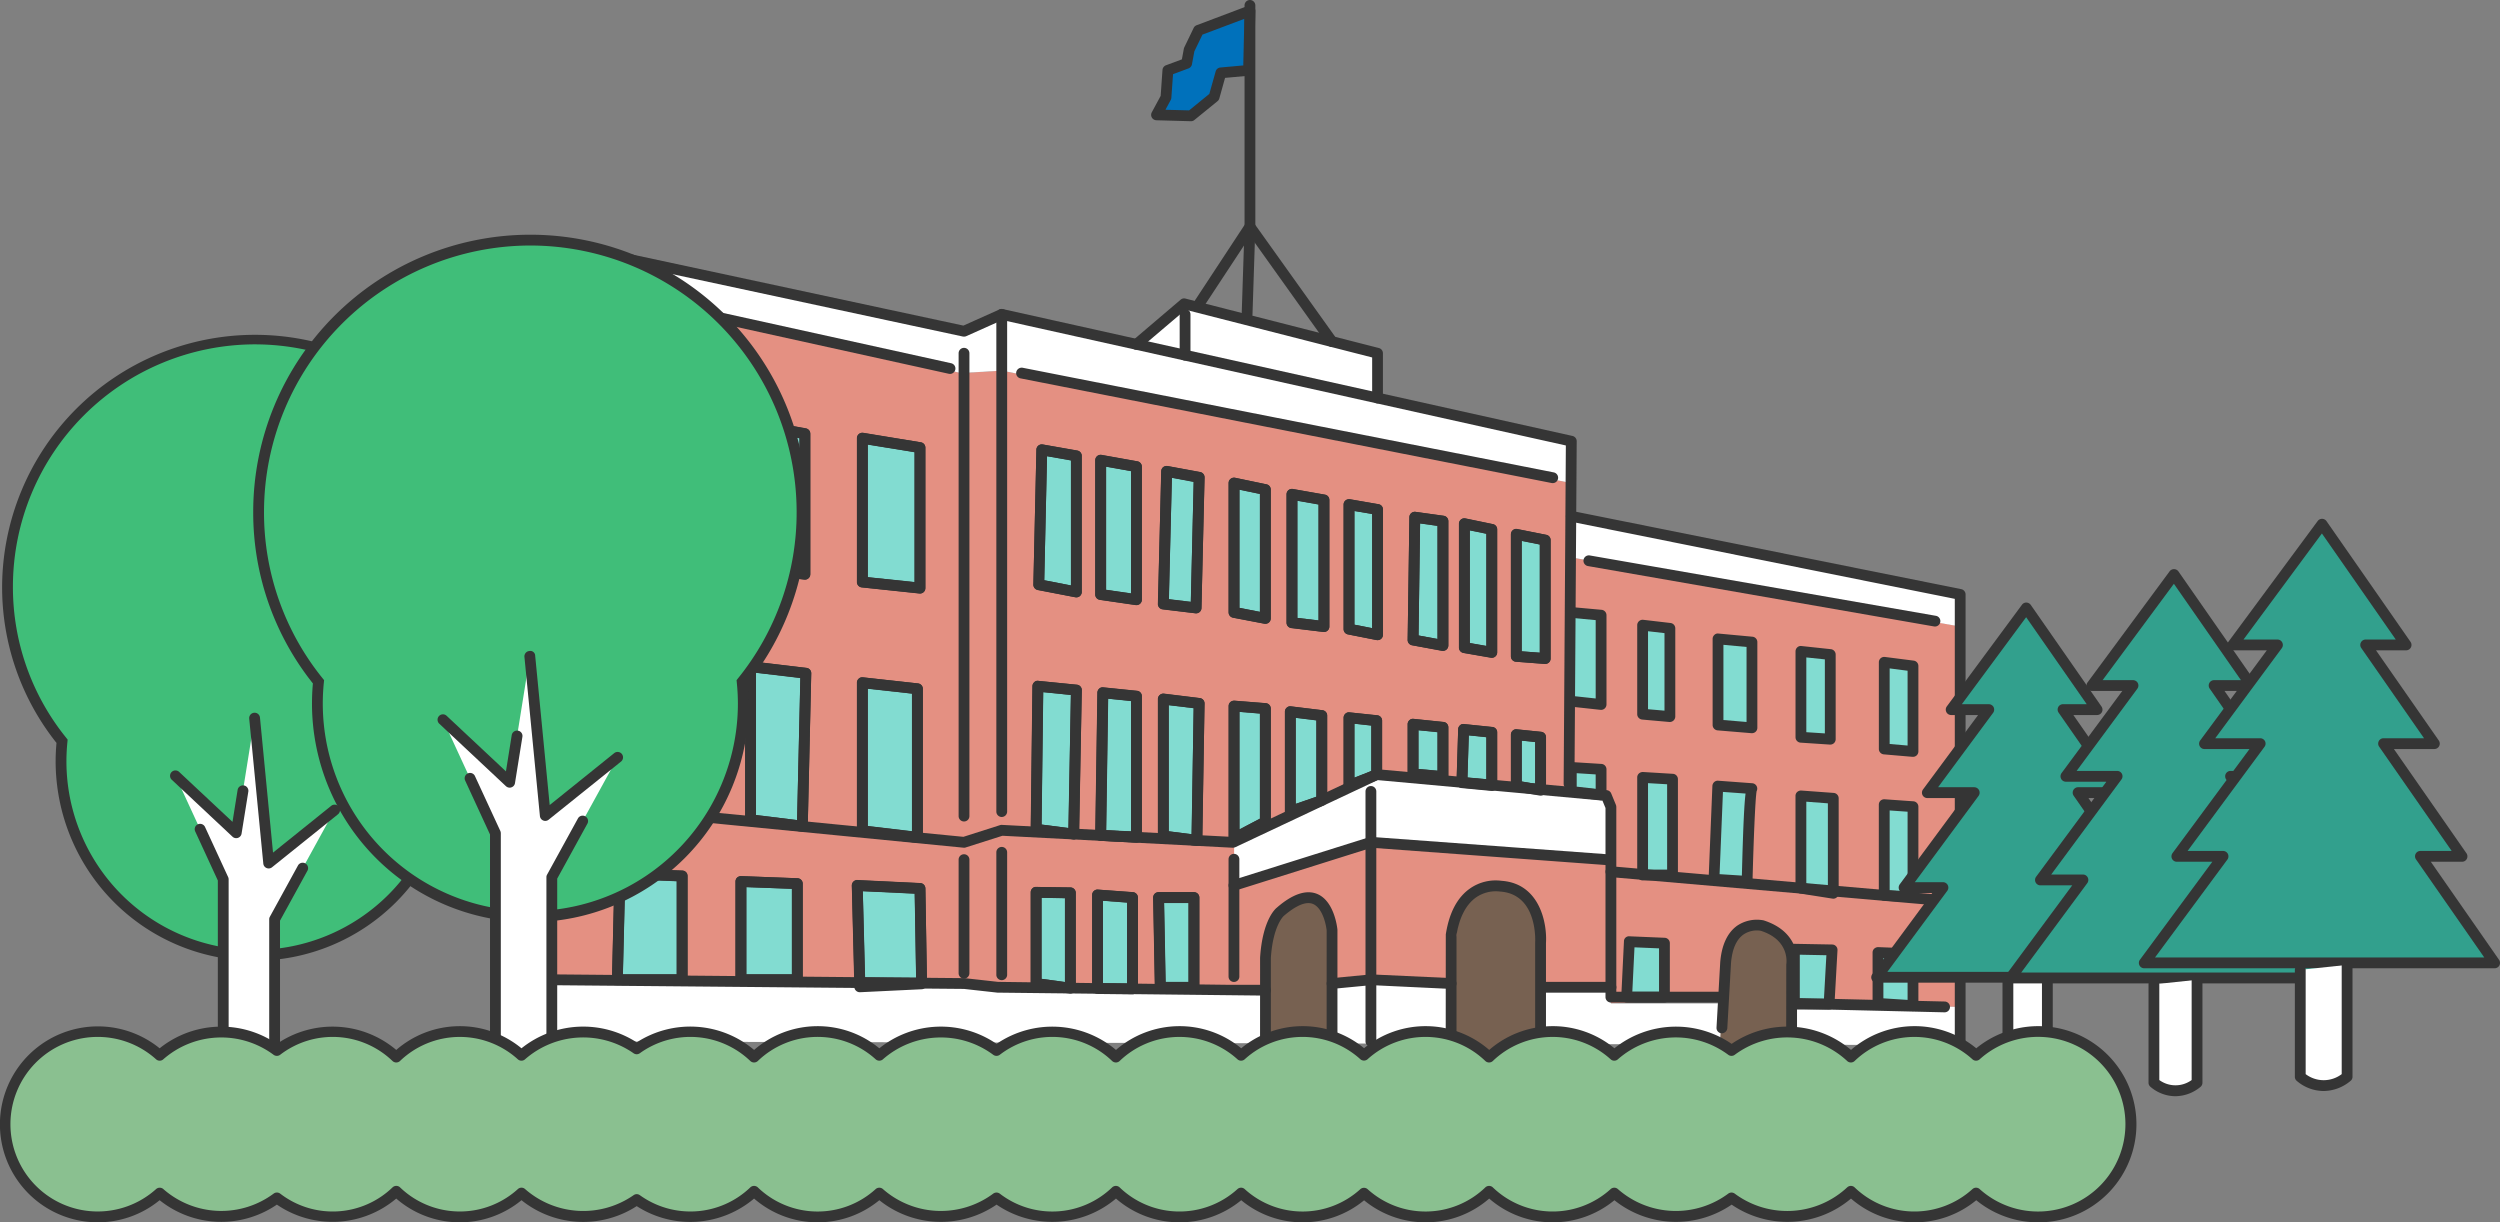 <svg xmlns="http://www.w3.org/2000/svg" width="396.631" height="193.924" viewBox="0 0 396.631 193.924">
  <rect x="0" y="0" width="396.631" height="193.924" fill="#808080" stroke="none"/>
  <g id="kichijoji_connection_illustration1" transform="translate(0)">
    <path id="パス_20463" data-name="パス 20463" d="M326.535,147.983V87.645c0-.144-61.7-10.971-61.7-10.971L264.8,64.868,174.477,47.034l-6.486.384L108.133,33.876s-9.8-4.018-12.767,39.967c0,0-4.368,55.326,7.734,69.834l66.221,1.118,8.3.343,33.727.192,21.358-1.584,37.684.528.741,3.154,17.889-1.035,11.19,1.028Z" transform="translate(-15.549 11.768)" fill="#e49082"/>
    <path id="パス_20477" data-name="パス 20477" d="M112.536,41.107l-1.508,2.743,5.485.137,3.7-2.948,1.029-3.84,4.388-.411.274-9.393-8.159,3.017L116.239,33.5l-.411,2.194-2.948,1.1Z" transform="translate(72.427 -25.63)" fill="#0071bb"/>
    <path id="パス_20478" data-name="パス 20478" d="M115.757,42.324l30.58,6.788V42.049l-7.2-1.851L115.62,34.164l-7.542,6.445Z" transform="translate(72.223 14.019)" fill="#fff"/>
    <path id="パス_20479" data-name="パス 20479" d="M124.468,42.3l-.48,24.341,6.034.617,4.525.206V43.333Z" transform="translate(-25.075 61.691)" fill="#82dcd1"/>
    <path id="パス_20480" data-name="パス 20480" d="M135.279,69.072a.889.889,0,0,0,.6-.24.872.872,0,0,0,.261-.617V44.073a.85.85,0,0,0-.768-.85L125.289,42.2a.687.687,0,0,0-.658.206.839.839,0,0,0-.288.624l-.48,24.334a.85.85,0,0,0,.768.871l6.034.617,4.573.219Zm-.857-24.224V67.317l-3.627-.171-5.2-.528.439-22.627Z" transform="translate(-25.807 60.949)" fill="#353535"/>
    <path id="パス_20481" data-name="パス 20481" d="M124.579,47.354l-.411,16.8h10.285V47.7Z" transform="translate(-26.215 91.267)" fill="#82dcd1"/>
    <path id="パス_20482" data-name="パス 20482" d="M124.9,65.75h10.285a.857.857,0,0,0,.857-.857V48.43a.856.856,0,0,0-.83-.857l-9.873-.343a.906.906,0,0,0-.617.24.848.848,0,0,0-.267.6l-.411,16.805a.866.866,0,0,0,.857.878Zm9.428-1.714h-8.55l.37-15.064,8.18.288Z" transform="translate(-26.947 90.532)" fill="#353535"/>
    <path id="パス_20483" data-name="パス 20483" d="M121.508,47.534V63.1h8.914V47.877Z" transform="translate(-3.945 92.321)" fill="#82dcd1"/>
    <path id="パス_20484" data-name="パス 20484" d="M122.24,64.694h8.914a.857.857,0,0,0,.857-.857V48.609a.86.86,0,0,0-.823-.857l-8.914-.343a1.04,1.04,0,0,0-.631.24.872.872,0,0,0-.261.617V63.837A.857.857,0,0,0,122.24,64.694ZM130.3,62.98h-7.2V49.157l7.2.274Z" transform="translate(-4.677 91.587)" fill="#353535"/>
    <path id="パス_20485" data-name="パス 20485" d="M121.308,42.564V66.837l8.228,1.028.548-24.272Z" transform="translate(-2.236 63.214)" fill="#82dcd1"/>
    <path id="パス_20486" data-name="パス 20486" d="M130.268,69.459a.855.855,0,0,0,.555-.206.879.879,0,0,0,.3-.631l.549-24.265a.857.857,0,0,0-.754-.871l-8.776-1.035a.79.79,0,0,0-.672.213.843.843,0,0,0-.288.638V67.573a.848.848,0,0,0,.747.85l8.228,1.028ZM129.939,45.1l-.507,22.531-6.534-.809V44.268Z" transform="translate(-2.969 62.476)" fill="#353535"/>
    <path id="パス_20487" data-name="パス 20487" d="M118.728,42.934V66.452l8.708,1.028V43.894Z" transform="translate(18.102 65.381)" fill="#82dcd1"/>
    <path id="パス_20488" data-name="パス 20488" d="M128.168,69.077a.863.863,0,0,0,.857-.857V44.626a.859.859,0,0,0-.761-.85l-8.708-.96a.861.861,0,0,0-.953.85V67.184a.853.853,0,0,0,.754.85l8.708,1.035Zm-.857-23.683V67.253l-6.994-.83v-21.8Z" transform="translate(17.37 64.647)" fill="#353535"/>
    <path id="パス_20489" data-name="パス 20489" d="M118.628,47.624l.411,15.427,9.8.069L128.57,48.1Z" transform="translate(17.379 92.848)" fill="#82dcd1"/>
    <path id="パス_20490" data-name="パス 20490" d="M129.577,64.72a.879.879,0,0,0,.61-.254.853.853,0,0,0,.247-.617l-.274-15.023a.856.856,0,0,0-.816-.843L119.4,47.5a.786.786,0,0,0-.645.247.869.869,0,0,0-.254.631l.411,15.427a.866.866,0,0,0,.85.837l9.8.075Zm-1.118-15.064L128.706,63l-8.1-.062-.363-13.672Z" transform="translate(16.647 92.111)" fill="#353535"/>
    <path id="パス_20491" data-name="パス 20491" d="M123.888,36.514V59.346l9.188.96V38.022Z" transform="translate(-22.917 27.78)" fill="#82dcd1"/>
    <path id="パス_20492" data-name="パス 20492" d="M133.808,61.884a.834.834,0,0,0,.569-.219.844.844,0,0,0,.288-.638V38.743a.86.86,0,0,0-.72-.843l-9.188-1.5a.948.948,0,0,0-.693.185.855.855,0,0,0-.3.658V60.073a.85.85,0,0,0,.768.85l9.188.953Zm-.857-22.407v20.6l-7.474-.782V38.249Z" transform="translate(-23.65 27.06)" fill="#353535"/>
    <path id="パス_20493" data-name="パス 20493" d="M121.328,36.954V59.786l8.434.96V38.462Z" transform="translate(-2.051 30.357)" fill="#82dcd1"/>
    <path id="パス_20494" data-name="パス 20494" d="M130.494,62.339a.833.833,0,0,0,.569-.219.854.854,0,0,0,.288-.638V39.2a.855.855,0,0,0-.706-.843l-8.434-1.515a.891.891,0,0,0-.7.185.849.849,0,0,0-.309.658V60.515a.854.854,0,0,0,.761.85l8.434.967Zm-.857-22.428V60.522l-6.719-.768V38.7Z" transform="translate(-2.783 29.628)" fill="#353535"/>
    <path id="パス_20495" data-name="パス 20495" d="M118.668,37.274V60.106l9.119.96V38.782Z" transform="translate(18.162 32.231)" fill="#82dcd1"/>
    <path id="パス_20496" data-name="パス 20496" d="M128.519,62.651a.885.885,0,0,0,.576-.219.873.873,0,0,0,.281-.638V39.51a.854.854,0,0,0-.713-.843l-9.126-1.508a.892.892,0,0,0-.693.192.851.851,0,0,0-.3.651V60.834a.845.845,0,0,0,.768.85l9.119.96Zm-.857-22.414v20.6l-7.405-.775V39.017Z" transform="translate(17.43 31.503)" fill="#353535"/>
    <path id="パス_20497" data-name="パス 20497" d="M115.188,47.784V62.252l5.348.754h.069V47.853Z" transform="translate(49.206 93.785)" fill="#82dcd1"/>
    <path id="パス_20498" data-name="パス 20498" d="M121.152,64.588c.473,0,1.042-.377,1.042-.85V48.585a.856.856,0,0,0-.85-.857l-5.417-.069h-.007a.854.854,0,0,0-.857.857V62.983a.852.852,0,0,0,.734.85Zm-.672-15.16V62.757l-3.7-.514V49.387Z" transform="translate(48.473 93.052)" fill="#353535"/>
    <path id="パス_20499" data-name="パス 20499" d="M113.748,47.844V62.723l5.554.069V48.256Z" transform="translate(60.381 94.136)" fill="#82dcd1"/>
    <path id="パス_20500" data-name="パス 20500" d="M120.034,64.375a.854.854,0,0,0,.857-.857V48.982a.86.86,0,0,0-.8-.857l-5.554-.4a.839.839,0,0,0-.644.226.854.854,0,0,0-.274.631V63.456a.859.859,0,0,0,.843.857l5.554.062Zm-.857-14.6v12.87l-3.84-.034V49.5Z" transform="translate(59.649 93.408)" fill="#353535"/>
    <path id="パス_20501" data-name="パス 20501" d="M112.328,47.9l.274,14.262h5.348V47.9Z" transform="translate(71.469 94.488)" fill="#82dcd1"/>
    <path id="パス_20502" data-name="パス 20502" d="M113.334,63.755h5.348a.853.853,0,0,0,.857-.857V48.636a.857.857,0,0,0-.857-.857H113.06a.867.867,0,0,0-.61.254.883.883,0,0,0-.247.617l.274,14.262A.859.859,0,0,0,113.334,63.755Zm4.491-1.714h-3.648l-.247-12.548h3.895Z" transform="translate(70.737 93.754)" fill="#353535"/>
    <path id="パス_20503" data-name="パス 20503" d="M104.308,44.134v8.159l2.468.411,1.371.137v-8.3Z" transform="translate(136.262 72.409)" fill="#82dcd1"/>
    <path id="パス_20504" data-name="パス 20504" d="M108.88,54.43a.885.885,0,0,0,.576-.219.861.861,0,0,0,.281-.638v-8.3a.86.86,0,0,0-.768-.85l-3.84-.4a.776.776,0,0,0-.665.213.862.862,0,0,0-.281.638v8.152a.849.849,0,0,0,.713.843l3.9.555Zm-.857-8.379v6.582l-.432-.041L105.9,52.3V45.818Z" transform="translate(135.529 71.676)" fill="#353535"/>
    <path id="パス_20505" data-name="パス 20505" d="M105.712,44.014l-.274,8.434,4.731.411V44.494Z" transform="translate(126.493 71.706)" fill="#82dcd1"/>
    <path id="パス_20506" data-name="パス 20506" d="M110.9,54.452a.82.82,0,0,0,.576-.233.832.832,0,0,0,.281-.624V45.223a.855.855,0,0,0-.768-.85l-4.457-.473a.775.775,0,0,0-.651.2.858.858,0,0,0-.295.624l-.274,8.427a.859.859,0,0,0,.782.884l4.731.418Zm-.857-8.461v6.665l-2.989-.261.219-6.7Z" transform="translate(125.76 70.975)" fill="#353535"/>
    <path id="パス_20507" data-name="パス 20507" d="M106.568,43.894v7.885l4.731.411V44.374Z" transform="translate(117.615 71.003)" fill="#82dcd1"/>
    <path id="パス_20508" data-name="パス 20508" d="M112.031,53.786a.842.842,0,0,0,.583-.226.854.854,0,0,0,.274-.631v-7.81a.845.845,0,0,0-.768-.85l-4.731-.487a.761.761,0,0,0-.665.219.847.847,0,0,0-.281.631v7.885a.868.868,0,0,0,.782.857l4.731.411Zm-.857-7.892V52l-3.017-.261v-6.15Z" transform="translate(116.883 70.263)" fill="#353535"/>
    <path id="パス_20509" data-name="パス 20509" d="M108.1,43.744V54.509l4.388-1.714V44.224Z" transform="translate(105.937 70.125)" fill="#82dcd1"/>
    <path id="パス_20510" data-name="パス 20510" d="M108.83,56.1a1.017,1.017,0,0,0,.315-.055l4.381-1.714a.863.863,0,0,0,.549-.8V44.96a.859.859,0,0,0-.761-.85l-4.388-.48a.8.8,0,0,0-.665.213.854.854,0,0,0-.288.638V55.245a.881.881,0,0,0,.377.713A.857.857,0,0,0,108.83,56.1Zm3.531-3.154L109.687,54V45.44l2.674.295Z" transform="translate(105.205 69.387)" fill="#353535"/>
    <path id="パス_20511" data-name="パス 20511" d="M109.368,43.6V59.443L114.1,57.8l.274-.137V44.221Z" transform="translate(95.342 69.305)" fill="#82dcd1"/>
    <path id="パス_20512" data-name="パス 20512" d="M110.1,61.034a.782.782,0,0,0,.281-.048l5.115-1.824a.879.879,0,0,0,.466-.768V44.956a.858.858,0,0,0-.754-.85l-5.005-.617a.79.79,0,0,0-.672.213.833.833,0,0,0-.288.638V60.177a.86.86,0,0,0,.857.857Zm4.148-3.2-3.291,1.131V45.312l3.291.4Z" transform="translate(94.61 68.568)" fill="#353535"/>
    <path id="パス_20513" data-name="パス 20513" d="M110.678,43.474V64.455l4.937-2.606V43.886Z" transform="translate(85.119 68.543)" fill="#82dcd1"/>
    <path id="パス_20514" data-name="パス 20514" d="M111.41,66.038a.819.819,0,0,0,.4-.1l4.937-2.6a.87.87,0,0,0,.459-.761V44.612a.864.864,0,0,0-.788-.857l-4.937-.4a.948.948,0,0,0-.645.226.836.836,0,0,0-.281.631V65.181a.874.874,0,0,0,.418.74A.893.893,0,0,0,111.41,66.038Zm4.08-3.977-3.223,1.7V45.133l3.223.267Z" transform="translate(84.386 67.815)" fill="#353535"/>
    <path id="パス_20515" data-name="パス 20515" d="M112.208,43.314V65.05l5.005.617.343.069L117.9,44Z" transform="translate(72.343 67.606)" fill="#82dcd1"/>
    <path id="パス_20516" data-name="パス 20516" d="M118.288,67.325a.871.871,0,0,0,.542-.192.832.832,0,0,0,.315-.651l.343-21.735a.851.851,0,0,0-.754-.864l-5.691-.686a.827.827,0,0,0-.672.213.844.844,0,0,0-.288.638V65.782a.853.853,0,0,0,.754.85l5.286.679Zm-.528-21.838-.309,19.987-3.655-.446V45.014Z" transform="translate(71.611 66.872)" fill="#353535"/>
    <path id="パス_20517" data-name="パス 20517" d="M114,43.164l-.343,22.627,5.691.274V43.713Z" transform="translate(60.952 66.728)" fill="#82dcd1"/>
    <path id="パス_20518" data-name="パス 20518" d="M120.081,67.659a.854.854,0,0,0,.857-.857V44.449a.856.856,0,0,0-.775-.85l-5.341-.548a.785.785,0,0,0-.658.206.891.891,0,0,0-.288.631l-.343,22.634a.861.861,0,0,0,.816.871l5.691.267Zm-.857-22.435V65.9l-3.963-.185.315-20.865Z" transform="translate(60.22 65.99)" fill="#353535"/>
    <path id="パス_20519" data-name="パス 20519" d="M115.322,43.014l-.274,22.7,5.691.754h.274l.411-22.832Z" transform="translate(49.345 65.849)" fill="#82dcd1"/>
    <path id="パス_20520" data-name="パス 20520" d="M121.745,68.054a.854.854,0,0,0,.857-.843l.411-22.832a.858.858,0,0,0-.768-.864l-6.1-.61a.719.719,0,0,0-.658.213.852.852,0,0,0-.288.624l-.274,22.688a.86.86,0,0,0,.74.864Zm-.459-22.908-.377,21.125-4.265-.576.261-21Z" transform="translate(48.613 65.114)" fill="#353535"/>
    <path id="パス_20521" data-name="パス 20521" d="M115.528,37.544l-.48,21.392,5.965,1.166V38.5Z" transform="translate(49.757 33.814)" fill="#82dcd1"/>
    <path id="パス_20522" data-name="パス 20522" d="M121.745,61.688a.89.89,0,0,0,.549-.192.874.874,0,0,0,.309-.665v-21.6a.859.859,0,0,0-.706-.843l-5.492-.96a.9.9,0,0,0-.686.178.862.862,0,0,0-.315.645l-.48,21.392a.869.869,0,0,0,.693.864l5.965,1.166Zm-.857-21.735V59.8l-4.237-.836.439-19.672Z" transform="translate(49.025 33.083)" fill="#353535"/>
    <path id="パス_20523" data-name="パス 20523" d="M113.658,37.784V59.108l5.691.823V38.813Z" transform="translate(60.952 35.22)" fill="#82dcd1"/>
    <path id="パス_20524" data-name="パス 20524" d="M120.081,61.521a.861.861,0,0,0,.857-.857V39.539a.866.866,0,0,0-.706-.843l-5.684-1.028a.905.905,0,0,0-.706.185.872.872,0,0,0-.309.658V59.834a.852.852,0,0,0,.734.85l5.691.83Zm-.857-21.262V59.67l-3.977-.576V39.539Z" transform="translate(60.22 34.491)" fill="#353535"/>
    <path id="パス_20525" data-name="パス 20525" d="M112.757,38.044l-.549,21.05,5.211.617L117.9,39Z" transform="translate(72.343 36.742)" fill="#82dcd1"/>
    <path id="パス_20526" data-name="パス 20526" d="M118.151,61.3a.887.887,0,0,0,.562-.206.872.872,0,0,0,.295-.631l.48-20.707a.868.868,0,0,0-.7-.864l-5.142-.96a.97.97,0,0,0-.7.171.888.888,0,0,0-.315.651l-.549,21.05a.852.852,0,0,0,.754.871l5.218.617Zm-.391-20.851-.439,19.027-3.5-.4.5-19.274Z" transform="translate(71.611 36.012)" fill="#353535"/>
    <path id="パス_20527" data-name="パス 20527" d="M110.678,38.314v20.5l4.937.96V39.343Z" transform="translate(85.119 38.324)" fill="#82dcd1"/>
    <path id="パス_20528" data-name="パス 20528" d="M116.347,61.362a.857.857,0,0,0,.542-.192.87.87,0,0,0,.315-.665V40.08a.847.847,0,0,0-.686-.837l-4.937-1.035a.861.861,0,0,0-1.029.836V59.552a.872.872,0,0,0,.693.843l4.937.953Zm-.857-20.59v18.7l-3.223-.631V40.107Z" transform="translate(84.386 37.592)" fill="#353535"/>
    <path id="パス_20529" data-name="パス 20529" d="M109.318,38.574V58.938l5.074.617V39.466Z" transform="translate(95.666 39.846)" fill="#82dcd1"/>
    <path id="パス_20530" data-name="パス 20530" d="M115.124,61.152a.846.846,0,0,0,.569-.219.833.833,0,0,0,.288-.638V40.2a.854.854,0,0,0-.706-.843l-5.081-.891a.854.854,0,0,0-.7.185.865.865,0,0,0-.3.658V59.671a.858.858,0,0,0,.754.85l5.074.624Zm-.857-20.234v18.4l-3.36-.4V40.329Z" transform="translate(94.934 39.112)" fill="#353535"/>
    <path id="パス_20531" data-name="パス 20531" d="M108.078,38.814V58.561l4.525.891V39.569Z" transform="translate(105.957 41.252)" fill="#82dcd1"/>
    <path id="パス_20532" data-name="パス 20532" d="M113.335,61.035a.857.857,0,0,0,.542-.192.87.87,0,0,0,.315-.665V40.3a.844.844,0,0,0-.72-.843l-4.519-.761a.911.911,0,0,0-.693.192.836.836,0,0,0-.309.651V59.287a.86.86,0,0,0,.692.843l4.525.891Zm-.857-20.014V59.136l-2.811-.549V40.555Z" transform="translate(105.225 40.524)" fill="#353535"/>
    <path id="パス_20533" data-name="パス 20533" d="M106.842,39.1l-.274,19.473,4.731.891V39.721Z" transform="translate(117.615 42.95)" fill="#82dcd1"/>
    <path id="パス_20534" data-name="パス 20534" d="M112.031,61.058a.89.89,0,0,0,.549-.192.874.874,0,0,0,.309-.665V40.454a.863.863,0,0,0-.74-.85l-4.457-.617a.854.854,0,0,0-.672.206.867.867,0,0,0-.3.631L106.443,59.3a.856.856,0,0,0,.7.857l4.731.891Zm-.857-19.85V59.172l-3-.569.247-17.779Z" transform="translate(116.883 42.216)" fill="#353535"/>
    <path id="パス_20535" data-name="パス 20535" d="M105.438,39.254V58.933l4.32.754V40.146Z" transform="translate(126.904 43.829)" fill="#82dcd1"/>
    <path id="パス_20536" data-name="パス 20536" d="M110.49,61.274a.838.838,0,0,0,.555-.2.855.855,0,0,0,.3-.658V40.883a.84.84,0,0,0-.686-.836l-4.313-.9a.854.854,0,0,0-1.035.837V59.663a.865.865,0,0,0,.713.843l4.32.754Zm-.857-19.7V59.4l-2.605-.466v-17.9Z" transform="translate(126.172 43.097)" fill="#353535"/>
    <path id="パス_20537" data-name="パス 20537" d="M104.2,39.5V58.84l4.594.343V40.4Z" transform="translate(136.372 45.293)" fill="#82dcd1"/>
    <path id="パス_20538" data-name="パス 20538" d="M109.524,60.77a.875.875,0,0,0,.583-.226.851.851,0,0,0,.274-.631V41.133a.853.853,0,0,0-.693-.843l-4.594-.9a.926.926,0,0,0-.713.178.874.874,0,0,0-.309.665V59.57a.855.855,0,0,0,.8.857l4.594.343Zm-.857-18.938V58.988l-2.88-.213V41.27Z" transform="translate(135.64 44.56)" fill="#353535"/>
    <path id="パス_20574" data-name="パス 20574" d="M156.372,51.352,94.6,39.106l.08,6.376,61.694,10.969Z" transform="translate(154.613 42.959)" fill="#fff"/>
    <path id="パス_20575" data-name="パス 20575" d="M261.359,63.155l-.041,6.644L171,51.965l-6.486.384L104.653,38.807s-2.852-1.68.816-5.869l59.542,12.986,6.754-2.887Z" transform="translate(-12.068 6.837)" fill="#fff"/>
    <path id="パス_20576" data-name="パス 20576" d="M162.463,48.424V59.2L123.18,55.483l-20.5,7.242V55.143l22.627-10.079Z" transform="translate(93.118 77.855)" fill="#fff"/>
    <path id="パス_20577" data-name="パス 20577" d="M318.033,54.193v6.068L94.6,59.658V49.887L160.819,51l18.547.535,41.695-1.131s9.14-.9,10.168-.521,30.656.6,30.656.6l.741,3.154,29.079-.007Z" transform="translate(-7.047 105.558)" fill="#fff"/>
    <path id="パス_20578" data-name="パス 20578" d="M109.888,67.48s1.282-13.864.363-15.2c0,0-2.036-4.491-6.726-3.6,0,0-3.3-.459-4.217,6.754L98.39,68.056Z" transform="translate(174.406 98.339)" fill="#776151"/>
    <path id="パス_20579" data-name="パス 20579" d="M118.5,78.023l.007-24.039s-2.283-6.85-7.1-6.034c0,0-6.034-3.113-6.486,10.251l-.617,16.175Z" transform="translate(125.917 92.917)" fill="#776151"/>
    <path id="パス_20580" data-name="パス 20580" d="M119.7,72.407V54.21s1.124-4.176-1.618-5.753c0,0-6.061-2.558-8.2,4.237,0,0-.788,7.076-.782,10.5l.034,8.235Z" transform="translate(91.634 94.962)" fill="#776151"/>
    <path id="パス_20601" data-name="パス 20601" d="M102.908,44.894v3.84l4.525.549h.206V45.169Z" transform="translate(146.37 76.86)" fill="#82dcd1"/>
    <path id="パス_20602" data-name="パス 20602" d="M101.318,41.6V55.729l4.32.343V42.084Z" transform="translate(159.274 57.592)" fill="#82dcd1"/>
    <path id="パス_20603" data-name="パス 20603" d="M99.418,41.924V55.569l5.348.411V42.4Z" transform="translate(173.172 59.466)" fill="#82dcd1"/>
    <path id="パス_20604" data-name="パス 20604" d="M97.608,42.2V55.849l4.662.343V42.753Z" transform="translate(188.078 61.106)" fill="#82dcd1"/>
    <path id="パス_20605" data-name="パス 20605" d="M95.688,42.464V56.177l4.594.411V43.013Z" transform="translate(203.231 62.628)" fill="#82dcd1"/>
    <path id="パス_20606" data-name="パス 20606" d="M95.688,45.754v14.4l4.594.206V46.1Z" transform="translate(203.231 81.896)" fill="#82dcd1"/>
    <path id="パス_20607" data-name="パス 20607" d="M97.538,45.554v14.6l.274.069,4.868.411V45.9Z" transform="translate(188.148 80.725)" fill="#82dcd1"/>
    <path id="パス_20608" data-name="パス 20608" d="M100.035,45.324l-.617,14.81,5.279.343s.343-14.536.754-14.742Z" transform="translate(172.486 79.376)" fill="#82dcd1"/>
    <path id="パス_20609" data-name="パス 20609" d="M101.258,45.124V60.483l1.3.137h3.428V45.4Z" transform="translate(159.333 78.207)" fill="#82dcd1"/>
    <path id="パス_20610" data-name="パス 20610" d="M101.849,48.924l-.411,8.776h6.034V49.2Z" transform="translate(156.616 100.462)" fill="#82dcd1"/>
    <path id="パス_20611" data-name="パス 20611" d="M97.558,49.1v8.571l5.554.137.48-8.639Z" transform="translate(187.099 101.516)" fill="#82dcd1"/>
    <path id="パス_20612" data-name="パス 20612" d="M95.688,49.174v8.091l5.554.343V49.38Z" transform="translate(202.272 101.926)" fill="#82dcd1"/>
    <path id="パス_20613" data-name="パス 20613" d="M107.624,42.211c.014.034,0,13.679,0,13.679l-4.717-.884V41.313Z" transform="translate(146.384 55.886)" fill="#82dcd1"/>
    <path id="パス_20614" data-name="パス 20614" d="M128.326,74.248a39.268,39.268,0,1,1,69.882,24.56,30.779,30.779,0,1,1-61.229,0A39.075,39.075,0,0,1,128.326,74.248Z" transform="translate(-127.133 18.796)" fill="#40be79"/>
    <path id="パス_20615" data-name="パス 20615" d="M168.326,134.358a31.674,31.674,0,0,0,31.636-31.636c0-.967-.048-1.94-.13-2.921A39.669,39.669,0,0,0,208.45,74.98a40.125,40.125,0,0,0-80.249,0A39.661,39.661,0,0,0,136.827,99.8c-.089.98-.137,1.954-.137,2.921A31.674,31.674,0,0,0,168.326,134.358Zm0-97.788a38.454,38.454,0,0,1,38.41,38.41,37.952,37.952,0,0,1-8.468,24.025l-.212.274.034.35c.1,1.028.158,2.071.158,3.092a29.922,29.922,0,0,1-59.844,0c0-1.022.055-2.064.158-3.092l.034-.35-.213-.274a37.977,37.977,0,0,1-8.468-24.025A38.454,38.454,0,0,1,168.326,36.569Z" transform="translate(-127.865 18.064)" fill="#353535"/>
    <path id="パス_20616" data-name="パス 20616" d="M132.212,52.908l9.633,9.03,2.921-18.184,2.228,22.99,10.463-8.406-9.517,17.327v29.161c-4.717,2.571-8.152,0-8.152,0V69.315Z" transform="translate(-104.374 70.182)" fill="#fff"/>
    <path id="パス_20617" data-name="パス 20617" d="M135.175,68.333a.845.845,0,0,0,.535-.185l10.47-8.413A.858.858,0,0,0,145.1,58.4l-9.229,7.419L133.8,44.4a.855.855,0,0,0-.85-.775l-.089.007a.855.855,0,0,0-.768.932l2.235,22.99a.852.852,0,0,0,.521.713A.9.9,0,0,0,135.175,68.333Z" transform="translate(-92.555 69.45)" fill="#353535"/>
    <path id="パス_20618" data-name="パス 20618" d="M144.7,55.71a.782.782,0,0,0,.281-.048.856.856,0,0,0,.569-.672l1.077-6.692a.861.861,0,0,0-1.7-.267l-.816,5.094L135.645,45.2a.854.854,0,1,0-1.166,1.248l9.633,9.03A.849.849,0,0,0,144.7,55.71Z" transform="translate(-107.224 77.266)" fill="#353535"/>
    <path id="パス_20619" data-name="パス 20619" d="M141.284,92.516a9.509,9.509,0,0,0,4.621-1.262.834.834,0,0,0,.452-.747V61.565l4.368-7.954a.858.858,0,0,0-1.5-.83l-4.47,8.152a.788.788,0,0,0-.11.411v28.64a6.9,6.9,0,0,1-6.438.048V55a.8.8,0,0,0-.082-.357l-3.668-7.954a.867.867,0,0,0-1.131-.411.845.845,0,0,0-.418,1.138l3.586,7.775V90.507a.854.854,0,0,0,.343.686A7.864,7.864,0,0,0,141.284,92.516Z" transform="translate(-101.934 84.501)" fill="#353535"/>
    <path id="パス_20626" data-name="パス 20626" d="M109.507,60.811a.862.862,0,0,0,.583-.226.851.851,0,0,0,.274-.631V41.16a.847.847,0,0,0-.686-.836l-4.573-.926a.819.819,0,0,0-.713.171.87.87,0,0,0-.315.665V59.6a.865.865,0,0,0,.8.857l4.573.357Zm-.857-18.952V59.028l-2.859-.219V41.276Z" transform="translate(135.629 44.527)" fill="#353535"/>
    <path id="パス_20627" data-name="パス 20627" d="M110.541,61.232a.858.858,0,0,0,.857-.857V40.888a.847.847,0,0,0-.686-.837l-4.374-.9a.825.825,0,0,0-.713.171.87.87,0,0,0-.315.665V59.62a.855.855,0,0,0,.706.843l4.374.754Zm-.857-19.651V59.36l-2.66-.459V41.039Z" transform="translate(126.148 43.112)" fill="#353535"/>
    <path id="パス_20628" data-name="パス 20628" d="M112.049,61.027a.857.857,0,0,0,.549-.2.872.872,0,0,0,.309-.658v-19.7a.862.862,0,0,0-.74-.85l-4.477-.631a.862.862,0,0,0-.974.837L106.44,59.3a.851.851,0,0,0,.706.857l4.752.857Zm-.857-19.809v17.93l-3.024-.549.247-17.772Z" transform="translate(116.886 42.219)" fill="#353535"/>
    <path id="パス_20629" data-name="パス 20629" d="M113.344,61.061a.89.89,0,0,0,.549-.192.863.863,0,0,0,.309-.665V40.348a.848.848,0,0,0-.706-.843l-4.532-.809a.87.87,0,0,0-.7.192.847.847,0,0,0-.309.651V59.306a.853.853,0,0,0,.693.843l4.532.9Zm-.857-20v18.1l-2.818-.555V40.567Z" transform="translate(105.202 40.498)" fill="#353535"/>
    <path id="パス_20630" data-name="パス 20630" d="M115.127,61.149a.863.863,0,0,0,.857-.857V40.209a.854.854,0,0,0-.706-.843L110.2,38.46a.892.892,0,0,0-.7.185.872.872,0,0,0-.309.658V59.681a.864.864,0,0,0,.754.85l5.074.61Zm-.857-20.227v18.4l-3.36-.411V40.332Z" transform="translate(94.911 39.122)" fill="#353535"/>
    <path id="パス_20631" data-name="パス 20631" d="M116.4,61.383a.89.89,0,0,0,.549-.192.874.874,0,0,0,.309-.665V40.087a.841.841,0,0,0-.679-.836l-5-1.042a.847.847,0,0,0-.72.178.836.836,0,0,0-.315.658V59.573a.871.871,0,0,0,.7.843l5,.953Zm-.857-20.6V59.491l-3.284-.631V40.1Z" transform="translate(84.364 37.592)" fill="#353535"/>
    <path id="パス_20632" data-name="パス 20632" d="M118.115,61.3a.86.86,0,0,0,.857-.836l.5-20.727a.852.852,0,0,0-.706-.864l-5.17-.946a.915.915,0,0,0-.7.178.874.874,0,0,0-.315.645l-.5,21.029a.857.857,0,0,0,.754.871l5.17.644Zm-.37-20.878-.466,19.054-3.463-.432.459-19.253Z" transform="translate(71.641 36.006)" fill="#353535"/>
    <path id="パス_20633" data-name="パス 20633" d="M120.054,61.484a.857.857,0,0,0,.562-.213.841.841,0,0,0,.295-.644v-21.1a.859.859,0,0,0-.706-.843l-5.663-1a.836.836,0,0,0-.7.185.872.872,0,0,0-.309.658V59.8a.863.863,0,0,0,.734.85l5.664.823ZM119.2,40.242v19.39l-3.949-.576V39.543Z" transform="translate(60.247 34.508)" fill="#353535"/>
    <path id="パス_20634" data-name="パス 20634" d="M121.739,61.684a.871.871,0,0,0,.542-.192.881.881,0,0,0,.315-.665V39.25a.866.866,0,0,0-.706-.843l-5.478-.974a.856.856,0,0,0-1.008.823l-.48,21.413a.868.868,0,0,0,.7.864l5.951,1.138Zm-.857-21.715V59.792l-4.23-.809.439-19.692Z" transform="translate(49.023 33.087)" fill="#353535"/>
    <path id="パス_20635" data-name="パス 20635" d="M100.982,58.19a.842.842,0,0,0,.583-.226.866.866,0,0,0,.274-.631V43.778a.858.858,0,0,0-.747-.85l-4.566-.583a.851.851,0,0,0-.96.85V56.943a.863.863,0,0,0,.782.857l4.56.391Zm-.857-13.658V56.4l-2.845-.247V44.162Z" transform="translate(202.518 61.882)" fill="#353535"/>
    <path id="パス_20636" data-name="パス 20636" d="M102.992,57.735a.865.865,0,0,0,.59-.233.855.855,0,0,0,.267-.624V43.446a.859.859,0,0,0-.761-.85l-4.662-.5a.8.8,0,0,0-.665.213.873.873,0,0,0-.281.638V56.569a.86.86,0,0,0,.8.857l4.662.309Zm-.857-13.521V55.959l-2.942-.192V43.905Z" transform="translate(187.384 60.397)" fill="#353535"/>
    <path id="パス_20637" data-name="パス 20637" d="M105.53,57.619a.853.853,0,0,0,.857-.857v-13.6a.856.856,0,0,0-.775-.85l-5.382-.5a.763.763,0,0,0-.658.213.848.848,0,0,0-.281.638V56.316a.864.864,0,0,0,.788.857l5.382.446Zm-.857-13.679v11.9l-3.668-.309V43.6Z" transform="translate(172.421 58.703)" fill="#353535"/>
    <path id="パス_20638" data-name="パス 20638" d="M106.374,57.7a.877.877,0,0,0,.857-.857v-14a.854.854,0,0,0-.761-.85l-4.32-.507a.861.861,0,0,0-.96.85V56.457a.868.868,0,0,0,.782.857l4.32.384Zm-.857-14.1V55.9l-2.612-.226V43.3Z" transform="translate(158.558 56.847)" fill="#353535"/>
    <path id="パス_20639" data-name="パス 20639" d="M108.025,57.494a.863.863,0,0,0,.857-.857V42.465a.862.862,0,0,0-.782-.85l-4.388-.4c-.446-.137-.885.3-.926.775a.841.841,0,0,0,.775.926l3.607.336V55.684l-3.291-.357a.777.777,0,0,0-.939.754.852.852,0,0,0,.754.946l4.237.459Z" transform="translate(145.991 55.132)" fill="#353535"/>
    <path id="パス_20640" data-name="パス 20640" d="M100.982,61.978a.86.86,0,0,0,.59-.24.84.84,0,0,0,.267-.617V46.812a.86.86,0,0,0-.8-.857l-4.566-.322a.9.9,0,0,0-.645.226.871.871,0,0,0-.267.631V60.874a.857.857,0,0,0,.809.857l4.566.247Zm-.857-14.371V60.216l-2.845-.151V47.408Z" transform="translate(202.518 81.173)" fill="#353535"/>
    <path id="パス_20641" data-name="パス 20641" d="M103.4,62.591a.826.826,0,0,0,.555-.213.837.837,0,0,0,.3-.645V46.663a.859.859,0,0,0-.789-.857l-5.142-.377a.929.929,0,0,0-.645.226.83.83,0,0,0-.274.631V60.925a.844.844,0,0,0,.72.843l5.142.809Zm-.857-15.132V60.726l-3.421-.535V47.2Z" transform="translate(187.454 79.991)" fill="#353535"/>
    <path id="パス_20642" data-name="パス 20642" d="M105.41,62.031a.917.917,0,0,0,.583-.219.886.886,0,0,0,.274-.617c.158-6.26.439-13.315.658-14.351a.845.845,0,0,0,.069-.583.854.854,0,0,0-.768-.658l-5.4-.4a.842.842,0,0,0-.638.213.915.915,0,0,0-.288.61l-.6,14.762a.863.863,0,0,0,.8.891l5.259.35Zm-.247-14.79c-.206,1.632-.384,5.156-.583,13.014l-3.538-.226.535-13.048Z" transform="translate(171.774 78.659)" fill="#353535"/>
    <path id="パス_20643" data-name="パス 20643" d="M101.986,62.2h4.745a.857.857,0,0,0,.857-.857V46.145a.852.852,0,0,0-.8-.857L102.041,45a.951.951,0,0,0-.638.233.847.847,0,0,0-.274.624V61.339A.857.857,0,0,0,101.986,62.2Zm3.888-1.714h-3.031V46.769l3.031.178Z" transform="translate(158.619 77.479)" fill="#353535"/>
    <path id="パス_20644" data-name="パス 20644" d="M108.363,50.831a.85.85,0,0,0,.857-.857V45.922a.856.856,0,0,0-.8-.857l-4.724-.295a.938.938,0,0,0-.645.24.84.84,0,0,0-.267.617v3.805a.854.854,0,0,0,.761.85l4.724.542Zm-.857-4.1v2.283l-3.01-.343V46.539Z" transform="translate(145.652 76.132)" fill="#353535"/>
    <path id="パス_20645" data-name="パス 20645" d="M101.976,59.2a.866.866,0,0,0,.59-.233.856.856,0,0,0,.267-.624V50.128a.86.86,0,0,0-.823-.857l-5.554-.219a.941.941,0,0,0-.624.24.829.829,0,0,0-.267.617v8.07a.861.861,0,0,0,.8.857l5.554.363Zm-.857-8.248v6.473l-3.84-.247V50.8Z" transform="translate(201.524 101.21)" fill="#353535"/>
    <path id="パス_20646" data-name="パス 20646" d="M98.294,59.408h5.5a.857.857,0,0,0,.857-.809l.48-8.6a.856.856,0,0,0-.843-.905l-5.979-.11a.7.7,0,0,0-.61.254.841.841,0,0,0-.26.6v8.708A.857.857,0,0,0,98.294,59.408Zm4.69-1.714H99.151v-6.98l4.217.082Z" transform="translate(186.391 100.754)" fill="#353535"/>
    <path id="パス_20647" data-name="パス 20647" d="M102.173,59.308h5.993a.862.862,0,0,0,.857-.857V49.893a.855.855,0,0,0-.823-.857l-5.568-.233a.8.8,0,0,0-.891.816l-.425,8.79a.868.868,0,0,0,.24.631A.84.84,0,0,0,102.173,59.308Zm5.136-1.714h-4.237l.343-7.042,3.895.165Z" transform="translate(155.901 99.744)" fill="#353535"/>
    <path id="パス_20648" data-name="パス 20648" d="M108.9,54.54a.864.864,0,0,0,.549-.206.826.826,0,0,0,.309-.651v-8.42a.85.85,0,0,0-.768-.85l-3.86-.391a.8.8,0,0,0-.665.213.851.851,0,0,0-.281.638v8.146a.854.854,0,0,0,.713.843l3.86.665Zm-.857-8.5v6.617L105.9,52.3V45.819Z" transform="translate(135.525 71.696)" fill="#353535"/>
    <path id="パス_20649" data-name="パス 20649" d="M110.911,54.523a.851.851,0,0,0,.576-.219.861.861,0,0,0,.281-.638V45.212a.85.85,0,0,0-.768-.85l-4.5-.453a.684.684,0,0,0-.651.206.837.837,0,0,0-.288.617l-.247,8.454a.851.851,0,0,0,.775.878l4.745.453Zm-.857-8.536v6.74l-3.01-.288.2-6.74Z" transform="translate(125.778 70.966)" fill="#353535"/>
    <path id="パス_20650" data-name="パス 20650" d="M112.049,53.808a.863.863,0,0,0,.576-.219.872.872,0,0,0,.281-.638V45.128a.85.85,0,0,0-.768-.85l-4.752-.5a.8.8,0,0,0-.658.219.829.829,0,0,0-.288.631V52.5a.856.856,0,0,0,.775.85l4.752.453Zm-.857-7.912v6.116l-3.037-.288V45.58Z" transform="translate(116.886 70.275)" fill="#353535"/>
    <path id="パス_20651" data-name="パス 20651" d="M108.831,56.1a.951.951,0,0,0,.315-.055l4.4-1.748a.864.864,0,0,0,.542-.8V44.929a.85.85,0,0,0-.768-.85l-4.4-.446a.789.789,0,0,0-.665.213.873.873,0,0,0-.281.638V55.241a.881.881,0,0,0,.377.713A.807.807,0,0,0,108.831,56.1Zm3.545-3.181-2.688,1.063V45.436l2.688.274Z" transform="translate(105.183 69.39)" fill="#353535"/>
    <path id="パス_20652" data-name="パス 20652" d="M110.1,61.031a.82.82,0,0,0,.288-.048l4.978-1.762a.851.851,0,0,0,.569-.809V44.938a.858.858,0,0,0-.754-.85l-4.978-.6a.818.818,0,0,0-.672.213.844.844,0,0,0-.288.638V60.174a.852.852,0,0,0,.363.7A.878.878,0,0,0,110.1,61.031Zm4.121-3.223L110.96,58.96V45.309l3.264.4Z" transform="translate(94.614 68.586)" fill="#353535"/>
    <path id="パス_20653" data-name="パス 20653" d="M111.405,66.079a.819.819,0,0,0,.4-.1l5-2.626a.862.862,0,0,0,.459-.761V44.6a.864.864,0,0,0-.789-.857l-5-.391a.874.874,0,0,0-.651.226.854.854,0,0,0-.274.631V65.222a.854.854,0,0,0,.418.734A.833.833,0,0,0,111.405,66.079Zm4.141-4L112.262,63.8V45.132l3.284.254Z" transform="translate(84.364 67.809)" fill="#353535"/>
    <path id="パス_20654" data-name="パス 20654" d="M118.239,67.346a.887.887,0,0,0,.562-.206.85.85,0,0,0,.295-.638l.37-21.742a.855.855,0,0,0-.747-.864l-5.67-.706a.858.858,0,0,0-.679.213.833.833,0,0,0-.288.638V65.769a.858.858,0,0,0,.747.85l5.3.72Zm-.5-21.845L117.4,65.509l-3.607-.487V45.015Z" transform="translate(71.64 66.85)" fill="#353535"/>
    <path id="パス_20655" data-name="パス 20655" d="M120.054,67.683a.86.86,0,0,0,.59-.24.84.84,0,0,0,.267-.617V44.446a.85.85,0,0,0-.768-.85l-5.328-.542a.792.792,0,0,0-.658.206.891.891,0,0,0-.288.631l-.336,22.627a.861.861,0,0,0,.816.871l5.663.295ZM119.2,45.221v20.7l-3.936-.2.309-20.871Z" transform="translate(60.247 66.013)" fill="#353535"/>
    <path id="パス_20656" data-name="パス 20656" d="M121.738,68.053a.863.863,0,0,0,.562-.206.876.876,0,0,0,.295-.638l.446-22.832a.858.858,0,0,0-.775-.864l-6.123-.61a.7.7,0,0,0-.658.213.852.852,0,0,0-.288.624l-.274,22.7a.851.851,0,0,0,.747.864l5.958.74Zm-.432-22.908-.4,21.084-4.258-.528.261-21.009Z" transform="translate(48.593 65.122)" fill="#353535"/>
    <path id="パス_20657" data-name="パス 20657" d="M113.326,63.717h5.334a.853.853,0,0,0,.857-.857V48.639a.857.857,0,0,0-.857-.857h-5.6a.892.892,0,0,0-.61.254.914.914,0,0,0-.247.617l.267,14.221A.855.855,0,0,0,113.326,63.717ZM117.8,62H114.17L113.937,49.5H117.8Z" transform="translate(70.766 93.772)" fill="#353535"/>
    <path id="パス_20658" data-name="パス 20658" d="M120.009,64.343a.824.824,0,0,0,.6-.247.845.845,0,0,0,.261-.61V49a.865.865,0,0,0-.8-.857l-5.52-.418a.821.821,0,0,0-.651.226.854.854,0,0,0-.274.631V63.424a.865.865,0,0,0,.85.857l5.52.062Zm-.857-14.55V62.615l-3.812-.034V49.5Z" transform="translate(59.653 93.413)" fill="#353535"/>
    <path id="パス_20659" data-name="パス 20659" d="M121.363,64.595a.861.861,0,0,0,.857-.857V48.626a.855.855,0,0,0-.843-.857l-5.444-.1a.721.721,0,0,0-.617.247.862.862,0,0,0-.254.61V62.99a.852.852,0,0,0,.734.85l5.444.747Zm-.857-15.126V62.75l-3.73-.507V49.394Z" transform="translate(48.454 93.045)" fill="#353535"/>
    <path id="パス_20660" data-name="パス 20660" d="M128.558,62.655a.863.863,0,0,0,.857-.857V39.5a.854.854,0,0,0-.72-.843l-9.16-1.495a.855.855,0,0,0-.994.843V60.824a.849.849,0,0,0,.761.85l9.167.974ZM127.7,40.227V60.844l-7.446-.788V39.02Z" transform="translate(17.404 31.521)" fill="#353535"/>
    <path id="パス_20661" data-name="パス 20661" d="M130.491,62.332a.848.848,0,0,0,.569-.213.88.88,0,0,0,.288-.644v-22.3a.854.854,0,0,0-.706-.843l-8.427-1.495a.857.857,0,0,0-1.008.843V60.508a.854.854,0,0,0,.761.85l8.427.967Zm-.857-22.442V60.515l-6.713-.768V38.7Z" transform="translate(-2.807 29.614)" fill="#353535"/>
    <path id="パス_20662" data-name="パス 20662" d="M133.79,61.893a.867.867,0,0,0,.569-.219.844.844,0,0,0,.288-.638v-22.3a.86.86,0,0,0-.72-.843L124.76,36.4a.9.9,0,0,0-.693.192.851.851,0,0,0-.3.651V60.07a.86.86,0,0,0,.768.85l9.167.967Zm-.857-22.421V60.09l-7.453-.8V38.259Z" transform="translate(-23.653 27.077)" fill="#353535"/>
    <path id="パス_20663" data-name="パス 20663" d="M128.219,69.061a.863.863,0,0,0,.857-.857V44.645a.859.859,0,0,0-.761-.85l-8.77-.974a.767.767,0,0,0-.665.219.85.85,0,0,0-.281.638V67.169a.848.848,0,0,0,.754.85l8.763,1.035Zm-.857-23.648V67.237l-7.049-.83V44.631Z" transform="translate(17.346 64.635)" fill="#353535"/>
    <path id="パス_20664" data-name="パス 20664" d="M130.246,69.47a.887.887,0,0,0,.562-.206.9.9,0,0,0,.295-.631l.562-24.265a.852.852,0,0,0-.754-.871l-8.77-1.056a.861.861,0,0,0-.96.85v24.32a.848.848,0,0,0,.754.85l8.207,1ZM129.938,45.1l-.528,22.544-6.514-.788v-22.6Z" transform="translate(-2.954 62.464)" fill="#353535"/>
    <path id="パス_20665" data-name="パス 20665" d="M135.288,69.051a.889.889,0,0,0,.6-.24.872.872,0,0,0,.261-.617V44.087a.85.85,0,0,0-.768-.85L125.312,42.2a.692.692,0,0,0-.658.206.89.89,0,0,0-.288.624l-.5,24.636a.859.859,0,0,0,.816.878l10.566.507Zm-.857-24.2V67.3l-8.831-.425L126.066,44Z" transform="translate(-25.83 60.949)" fill="#353535"/>
    <path id="パス_20666" data-name="パス 20666" d="M119.76,65.276h.041l9.8-.473a.858.858,0,0,0,.823-.871l-.24-15.119a.856.856,0,0,0-.816-.843L119.4,47.5a.924.924,0,0,0-.645.247.858.858,0,0,0-.254.631l.4,16.058a.871.871,0,0,0,.274.6A.849.849,0,0,0,119.76,65.276ZM128.7,63.13l-8.1.391-.356-14.262,8.248.384Z" transform="translate(16.638 92.144)" fill="#353535"/>
    <path id="パス_20667" data-name="パス 20667" d="M122.235,64.715h8.975a.862.862,0,0,0,.857-.857V48.6a.866.866,0,0,0-.83-.857l-8.975-.336a.932.932,0,0,0-.624.24.845.845,0,0,0-.261.617V63.858A.857.857,0,0,0,122.235,64.715ZM130.353,63h-7.261V49.157l7.261.267Z" transform="translate(-4.7 91.587)" fill="#353535"/>
    <path id="パス_20668" data-name="パス 20668" d="M124.9,65.793h10.257a.857.857,0,0,0,.857-.857V48.487a.86.86,0,0,0-.823-.857l-9.86-.4a.826.826,0,0,0-.624.233.851.851,0,0,0-.267.6l-.4,16.853a.837.837,0,0,0,.24.61A.852.852,0,0,0,124.9,65.793Zm9.4-1.714h-8.53l.363-15.112,8.166.343Z" transform="translate(-26.952 90.509)" fill="#353535"/>
    <path id="パス_20669" data-name="パス 20669" d="M117.224,45.62a.819.819,0,0,0,.542-.192l3.668-2.983a.864.864,0,0,0,.288-.432l.912-3.271,3.8-.343a.849.849,0,0,0,.782-.836l.226-9.428a.842.842,0,0,0-.363-.713.884.884,0,0,0-.8-.11l-8.159,3.079a.859.859,0,0,0-.466.425L116.168,33.9a.879.879,0,0,0-.075.226l-.309,1.68-2.53.939a.867.867,0,0,0-.548.747l-.288,4.107L111.012,44.2a.864.864,0,0,0,.007.836.876.876,0,0,0,.72.432l5.465.151Zm2.914-4.333L116.929,43.9l-3.751-.1.837-1.55a.787.787,0,0,0,.1-.35l.267-3.744,2.461-.919a.862.862,0,0,0,.542-.651l.377-2.043,1.289-2.667,6.644-2.5-.171,7.391-3.627.329a.848.848,0,0,0-.754.624Z" transform="translate(71.724 -26.387)" fill="#353535"/>
    <path id="パス_20670" data-name="パス 20670" d="M157.027,124.577a.853.853,0,0,0,.857-.857V52.22a.859.859,0,0,0-.693-.843L95.5,38.98a.827.827,0,0,0-1.008.672.856.856,0,0,0,.672,1l61.01,12.266v70.8A.853.853,0,0,0,157.027,124.577Z" transform="translate(153.959 42.092)" fill="#353535"/>
    <path id="パス_20671" data-name="パス 20671" d="M259.862,119.109a.86.86,0,0,0,.857-.85l.357-54.359a.86.86,0,0,0-.672-.843L170.041,42.932a.874.874,0,0,0-.542.055l-5.725,2.564L104.506,32.826a.879.879,0,0,0-1.015.658.849.849,0,0,0,.658,1.015l59.542,12.788a.919.919,0,0,0,.528-.055l5.725-2.564,89.41,19.9-.35,53.673a.849.849,0,0,0,.85.864Z" transform="translate(-10.928 6.106)" fill="#353535"/>
    <path id="パス_20672" data-name="パス 20672" d="M117.507,114.885a.862.862,0,0,0,.857-.857V35.143a.857.857,0,0,0-1.714,0v78.885A.857.857,0,0,0,117.507,114.885Z" transform="translate(41.422 14.732)" fill="#353535"/>
    <path id="パス_20673" data-name="パス 20673" d="M118.38,110.327a.853.853,0,0,0,.857-.857V36.043a.857.857,0,1,0-1.714,0V109.47A.853.853,0,0,0,118.38,110.327Z" transform="translate(34.563 20.003)" fill="#353535"/>
    <path id="パス_20674" data-name="パス 20674" d="M148.415,53.469a.859.859,0,0,0,.075-1.714L95.8,47.182a.86.86,0,0,0-.144,1.714l52.693,4.573Z" transform="translate(159.856 90.258)" fill="#353535"/>
    <path id="パス_20675" data-name="パス 20675" d="M117.507,67.873a.857.857,0,0,0,.857-.857V47.591a.857.857,0,1,0-1.714,0V67.016A.853.853,0,0,0,117.507,67.873Z" transform="translate(41.422 87.634)" fill="#353535"/>
    <path id="パス_20676" data-name="パス 20676" d="M118.38,66.636a.857.857,0,0,0,.857-.857V47.76a.857.857,0,1,0-1.714,0V65.779A.857.857,0,0,0,118.38,66.636Z" transform="translate(34.563 88.624)" fill="#353535"/>
    <path id="パス_20677" data-name="パス 20677" d="M110.284,67.28a.857.857,0,0,0,.857-.857V55.672h0c.014,0,.857-5.19-5.3-7.151a5.6,5.6,0,0,0-4.244.878c-1.522,1.118-2.414,3.051-2.64,5.746l-.59,10.395a.863.863,0,0,0,.809.905.9.9,0,0,0,.905-.809l.59-10.367c.178-2.146.823-3.655,1.92-4.464a3.781,3.781,0,0,1,2.8-.631c4.669,1.495,4.073,5.2,4.045,5.348l-.014,10.9A.857.857,0,0,0,110.284,67.28Z" transform="translate(173.961 97.497)" fill="#353535"/>
    <path id="パス_20678" data-name="パス 20678" d="M108.965,86.691a.857.857,0,0,0,.857-.857V46.182a.857.857,0,0,0-1.714,0V85.834A.853.853,0,0,0,108.965,86.691Z" transform="translate(108.532 79.382)" fill="#353535"/>
    <path id="パス_20679" data-name="パス 20679" d="M109.864,73.472a.853.853,0,0,0,.857-.857V58.209c.336-5.156,2.03-6.651,2.043-6.671,1.371-1.172,3.25-2.462,4.628-1.906,1.508.6,2.084,3.229,2.18,4.2V70.441a.857.857,0,1,0,1.714,0v-16.7c-.021-.267-.473-4.6-3.257-5.712-1.735-.686-3.888.034-6.363,2.194-.2.151-2.269,1.92-2.653,7.926l-.007,14.46A.853.853,0,0,0,109.864,73.472Z" transform="translate(90.903 93.781)" fill="#353535"/>
    <path id="パス_20680" data-name="パス 20680" d="M119.229,79.631a.853.853,0,0,0,.857-.857V57.443c.2-3.188-1.015-9.435-7.035-9.867a7.1,7.1,0,0,0-5.033,1.227c-2.016,1.419-3.3,3.867-3.826,7.275l-.014,19.048a.857.857,0,0,0,1.714,0V56.2c.439-2.777,1.481-4.834,3.085-5.979a5.52,5.52,0,0,1,3.853-.939c5.931.425,5.561,7.789,5.54,8.1V78.774A.853.853,0,0,0,119.229,79.631Z" transform="translate(125.187 92.167)" fill="#353535"/>
    <path id="パス_20681" data-name="パス 20681" d="M119.518,52.505a.849.849,0,0,0,.857-.837.862.862,0,0,0-.837-.878l-23.827-.562a.867.867,0,0,0-.878.837.853.853,0,0,0,.837.878l23.827.562Z" transform="translate(188.994 108.103)" fill="#353535"/>
    <path id="パス_20682" data-name="パス 20682" d="M261.088,81.964H278.3a.857.857,0,0,0,0-1.714h-16.36V50.938a.878.878,0,0,0-.062-.329l-.747-1.817a.852.852,0,0,0-.713-.521l-36.415-3.325a.69.69,0,0,0-.446.075L200.956,55.683l-36.477-1.9a.888.888,0,0,0-.3.034l-5.821,1.858-57.369-5.595a.777.777,0,0,0-.939.775.849.849,0,0,0,.768.932L158.369,57.4a.726.726,0,0,0,.343-.034l5.835-1.858,36.539,1.9a1.183,1.183,0,0,0,.4-.082l22.592-10.648,35.661,3.25.487,1.179v30A.857.857,0,0,0,261.088,81.964Z" transform="translate(-5.509 77.088)" fill="#353535"/>
    <path id="パス_20683" data-name="パス 20683" d="M103.411,51.57h10.443a.857.857,0,0,0,0-1.714H103.411a.857.857,0,1,0,0,1.714Z" transform="translate(141.725 105.918)" fill="#353535"/>
    <path id="パス_20684" data-name="パス 20684" d="M107.112,51.987l.082-.007,6.164-.59,12.6.6a.9.9,0,0,0,.9-.816.859.859,0,0,0-.816-.9l-12.733-.59-6.287.6a.856.856,0,0,0,.089,1.707Z" transform="translate(104.221 104.905)" fill="#353535"/>
    <path id="パス_20685" data-name="パス 20685" d="M224.621,53.05a.857.857,0,0,0,0-1.714h-5.9l-36.532-.466-5.3-.59-65.48-.6h-.007A.857.857,0,0,0,111.4,51.4l65.391.59,5.3.59Z" transform="translate(-23.854 104.905)" fill="#353535"/>
    <path id="パス_20686" data-name="パス 20686" d="M112.134,67.217a.853.853,0,0,0,.857-.857V47.751a.857.857,0,1,0-1.714,0V66.36A.853.853,0,0,0,112.134,67.217Z" transform="translate(83.635 88.571)" fill="#353535"/>
    <path id="パス_20687" data-name="パス 20687" d="M103.519,55.052a.9.9,0,0,0,.261-.041l21.564-6.788,37.176,2.743c.562-.048.884-.322.919-.8a.862.862,0,0,0-.788-.919L125.309,46.5a1.258,1.258,0,0,0-.322.041l-21.722,6.836a.856.856,0,0,0,.254,1.673Z" transform="translate(92.25 86.275)" fill="#353535"/>
    <path id="パス_20688" data-name="パス 20688" d="M147.059,50.7a.857.857,0,0,0,.857-.857v-7.1a.857.857,0,0,0-.645-.83l-30.683-7.844a.838.838,0,0,0-.768.178l-7.563,6.438a.843.843,0,0,0-.1,1.2.833.833,0,0,0,1.207.1L116.6,35.84l29.607,7.57v6.438A.862.862,0,0,0,147.059,50.7Z" transform="translate(71.488 13.301)" fill="#353535"/>
    <path id="パス_20689" data-name="パス 20689" d="M113.265,42.473a.853.853,0,0,0,.857-.857V35.143a.857.857,0,1,0-1.714,0v6.473A.853.853,0,0,0,113.265,42.473Z" transform="translate(74.749 14.732)" fill="#353535"/>
    <path id="パス_20690" data-name="パス 20690" d="M130.951,52.219a.859.859,0,0,0,.693-1.351L118.616,32.623a.688.688,0,0,0-.713-.363.854.854,0,0,0-.7.384L109.147,44.9a.855.855,0,0,0,1.433.933l7.371-11.2,12.3,17.231A.871.871,0,0,0,130.951,52.219Z" transform="translate(80.383 2.839)" fill="#353535"/>
    <path id="パス_20691" data-name="パス 20691" d="M111.764,77.869a.856.856,0,0,0,.857-.83l.453-13.919V27.994a.857.857,0,0,0-1.714,0v35.1l-.453,13.891a.858.858,0,0,0,.83.884Z" transform="translate(86.089 -27.137)" fill="#353535"/>
    <path id="パス_20692" data-name="パス 20692" d="M150.827,51.278a.857.857,0,0,0,.151-1.7L96.063,40a.856.856,0,1,0-.295,1.687l54.914,9.579Z" transform="translate(156.162 48.122)" fill="#353535"/>
    <path id="パス_20693" data-name="パス 20693" d="M189.036,53.96a.859.859,0,0,0,.165-1.7L104.919,35.653a.883.883,0,0,0-1,.679.849.849,0,0,0,.672,1.008l84.281,16.607Z" transform="translate(57.314 22.689)" fill="#353535"/>
    <path id="パス_20694" data-name="パス 20694" d="M176.839,48.2a.857.857,0,0,0,.185-1.694L118.887,33.686a.874.874,0,0,0-1.022.651.865.865,0,0,0,.651,1.022l58.137,12.822A.9.9,0,0,0,176.839,48.2Z" transform="translate(-26.118 11.122)" fill="#353535"/>
    <path id="パス_20768" data-name="パス 20768" d="M121.4,75.8a43.107,43.107,0,1,1,76.718,26.96,34.472,34.472,0,0,1,.178,3.49,33.789,33.789,0,1,1-67.578,0,32.552,32.552,0,0,1,.185-3.49A42.867,42.867,0,0,1,121.4,75.8Z" transform="translate(-80.366 5.408)" fill="#40be79"/>
    <path id="パス_20769" data-name="パス 20769" d="M165.235,141.635a34.683,34.683,0,0,0,34.646-34.646c0-1.063-.048-2.146-.151-3.229A43.445,43.445,0,0,0,209.2,76.532a43.964,43.964,0,1,0-87.929,0,43.445,43.445,0,0,0,9.469,27.227c-.1,1.07-.144,2.153-.144,3.229A34.682,34.682,0,0,0,165.235,141.635Zm0-107.353a42.3,42.3,0,0,1,42.25,42.25,41.791,41.791,0,0,1-9.311,26.432l-.219.274.034.35a33.746,33.746,0,0,1,.178,3.4,32.929,32.929,0,1,1-65.686-3.4l.034-.35-.219-.274a41.8,41.8,0,0,1-9.311-26.432A42.3,42.3,0,0,1,165.235,34.282Z" transform="translate(-81.098 4.67)" fill="#353535"/>
    <path id="パス_20770" data-name="パス 20770" d="M125.661,52.371l10.58,9.915,3.2-19.959,2.448,25.239,11.492-9.229-10.456,19.02v32.006c-5.177,2.825-8.948,0-8.948,0V70.39Z" transform="translate(-55.381 61.818)" fill="#fff"/>
    <path id="パス_20771" data-name="パス 20771" d="M128.845,69.171a.852.852,0,0,0,.535-.192l11.492-9.229a.861.861,0,0,0-1.076-1.344l-10.251,8.248-2.3-23.669a.774.774,0,0,0-.939-.768.855.855,0,0,0-.768.933l2.455,25.239a.851.851,0,0,0,.521.713A.766.766,0,0,0,128.845,69.171Z" transform="translate(-42.336 61.069)" fill="#353535"/>
    <path id="パス_20772" data-name="パス 20772" d="M139.3,55.3a.746.746,0,0,0,.274-.048.833.833,0,0,0,.569-.672l1.179-7.35a.847.847,0,0,0-.706-.974.856.856,0,0,0-.987.706l-.919,5.753L129.3,43.9a.849.849,0,0,0-1.207.034.863.863,0,0,0,.034,1.214l10.58,9.915A.878.878,0,0,0,139.3,55.3Z" transform="translate(-58.441 69.664)" fill="#353535"/>
    <path id="パス_20773" data-name="パス 20773" d="M135.547,95.7a10.47,10.47,0,0,0,5.04-1.371.86.86,0,0,0,.446-.754V61.789l4.806-8.749a.858.858,0,0,0-1.5-.83l-4.909,8.941a.787.787,0,0,0-.11.411V93.055a7.687,7.687,0,0,1-7.234.048V54.6a.932.932,0,0,0-.075-.363l-4.032-8.722a.854.854,0,1,0-1.55.72l3.942,8.55V93.576a.864.864,0,0,0,.343.686A8.5,8.5,0,0,0,135.547,95.7Z" transform="translate(-52.63 77.605)" fill="#353535"/>
    <path id="パス_20836" data-name="パス 20836" d="M89.706,99.8l10.52-14.232H94.059l11.128-15.054H97.754L107.5,57.334h-5.968L113.452,41.2l11.227,16.13h-5.4l9.175,13.181h-6.784l10.479,15.054H126.6L136.5,99.8Z" transform="translate(208.027 55.246)" fill="#32a08d"/>
    <path id="パス_20837" data-name="パス 20837" d="M90.438,101.39h46.8a.851.851,0,0,0,.7-1.344l-8.968-12.883h3.915a.863.863,0,0,0,.706-1.351L124.042,72.1h5.149a.856.856,0,0,0,.7-1.344l-8.242-11.828h3.764a.857.857,0,0,0,.7-1.351L114.888,41.449a.922.922,0,0,0-.706-.37.851.851,0,0,0-.686.35L101.573,57.556a.867.867,0,0,0-.075.9.854.854,0,0,0,.761.473h4.272L97.795,70.734a.865.865,0,0,0-.075.9.85.85,0,0,0,.768.466h5.732L94.1,85.791a.883.883,0,0,0-.075.9.872.872,0,0,0,.768.473h4.464l-9.5,12.863a.85.85,0,0,0,.686,1.364ZM135.6,99.675H92.138l9.51-12.863a.865.865,0,0,0,.075-.9.85.85,0,0,0-.768-.466H96.492l10.12-13.693a.882.882,0,0,0,.075-.9.872.872,0,0,0-.768-.473h-5.732l8.735-11.807a.881.881,0,0,0,.075-.9.866.866,0,0,0-.768-.466h-4.272l10.2-13.8,9.613,13.8H120.01a.851.851,0,0,0-.7,1.344l8.235,11.828H122.4a.863.863,0,0,0-.706,1.351l9.544,13.713h-3.915a.851.851,0,0,0-.7,1.344Z" transform="translate(207.295 54.515)" fill="#353535"/>
    <path id="パス_20838" data-name="パス 20838" d="M98.84,49.789V64.736a4.809,4.809,0,0,1-6.26,0V50.447" transform="translate(225.983 105.526)" fill="#fff"/>
    <path id="パス_20839" data-name="パス 20839" d="M96.4,67.5a5.83,5.83,0,0,0,3.744-1.406.847.847,0,0,0,.281-.631V50.521a.857.857,0,0,0-1.714,0V65.043a3.874,3.874,0,0,1-4.546-.007V51.179a.857.857,0,1,0-1.714,0V65.468a.822.822,0,0,0,.322.658A5.646,5.646,0,0,0,96.4,67.5Z" transform="translate(225.251 104.794)" fill="#353535"/>
    <path id="パス_20840" data-name="パス 20840" d="M85.978,104.439,97.469,88.893H90.733l12.155-16.445h-8.12l10.643-14.4H98.893l13.024-17.62,12.264,17.62h-5.9l10.022,14.4H120.9l11.446,16.445h-6.066L137.1,104.439Z" transform="translate(232.992 50.716)" fill="#32a08d"/>
    <path id="パス_20841" data-name="パス 20841" d="M86.705,106.026h51.123a.863.863,0,0,0,.706-1.351l-9.887-14.2h4.423a.856.856,0,0,0,.706-1.344l-10.511-15.1h5.773a.857.857,0,0,0,.7-1.351l-9.078-13.048h4.251a.856.856,0,0,0,.706-1.344L113.35,40.669a.855.855,0,0,0-.686-.363h-.014a.848.848,0,0,0-.693.343L98.938,58.27a.85.85,0,0,0,.686,1.364h4.82L94.81,72.662a.865.865,0,0,0-.075.9.856.856,0,0,0,.768.473h6.418L90.771,89.111a.865.865,0,0,0-.075.9.85.85,0,0,0,.768.466H96.5L86.02,104.655a.867.867,0,0,0-.075.9A.854.854,0,0,0,86.705,106.026Zm49.484-1.714H88.406L98.89,90.126a.867.867,0,0,0,.075-.9.85.85,0,0,0-.768-.466H93.164l11.142-15.078a.85.85,0,0,0-.686-1.364H97.2l9.627-13.034a.85.85,0,0,0-.686-1.364h-4.82L112.63,42.63l10.641,15.29h-4.258a.851.851,0,0,0-.7,1.344l9.078,13.055h-5.766a.856.856,0,0,0-.706,1.344l10.511,15.1h-4.422a.841.841,0,0,0-.761.459.856.856,0,0,0,.055.885Z" transform="translate(232.262 49.988)" fill="#353535"/>
    <path id="パス_20842" data-name="パス 20842" d="M95.96,49.808V66.133a5.259,5.259,0,0,1-6.843,0V50.528" transform="translate(252.607 105.637)" fill="#fff"/>
    <path id="パス_20843" data-name="パス 20843" d="M93.229,69.006a6.3,6.3,0,0,0,4.032-1.5.858.858,0,0,0,.288-.645V50.541a.857.857,0,1,0-1.714,0v15.9a4.359,4.359,0,0,1-5.129,0V51.254a.857.857,0,1,0-1.714,0V66.86a.835.835,0,0,0,.322.665A6.109,6.109,0,0,0,93.229,69.006Z" transform="translate(251.875 104.911)" fill="#353535"/>
    <path id="パス_20844" data-name="パス 20844" d="M82.232,108.863l12.494-16.9H87.4l13.216-17.88H91.79l11.572-15.655H96.274l14.161-19.158L123.77,58.424h-6.412l10.9,15.655H120.2l12.445,17.88h-6.6l11.766,16.9Z" transform="translate(257.963 43.902)" fill="#32a08d"/>
    <path id="パス_20845" data-name="パス 20845" d="M82.964,110.45h55.579a.857.857,0,0,0,.761-.459.871.871,0,0,0-.055-.884L128.423,93.549h4.95a.841.841,0,0,0,.761-.459.855.855,0,0,0-.055-.884L122.567,75.667h6.418a.863.863,0,0,0,.706-1.351l-9.963-14.31H124.5a.856.856,0,0,0,.706-1.344L111.871,39.505a.849.849,0,0,0-.693-.363h-.014a.844.844,0,0,0-.686.343L96.313,58.642a.881.881,0,0,0-.075.9.866.866,0,0,0,.768.466H102.4L91.836,74.3a.856.856,0,0,0,.686,1.371h7.131L87.441,92.184a.882.882,0,0,0-.075.9.866.866,0,0,0,.768.466h5.622L82.278,109.086a.85.85,0,0,0,.686,1.364Zm53.941-1.714H84.664L96.149,93.2a.865.865,0,0,0,.075-.9.85.85,0,0,0-.768-.466H89.834l12.2-16.517a.85.85,0,0,0-.686-1.364H94.222l10.559-14.289a.865.865,0,0,0,.075-.9.854.854,0,0,0-.761-.473H98.706l12.438-16.826,11.718,16.826H118.09a.857.857,0,0,0-.7,1.351l9.956,14.31h-6.418a.851.851,0,0,0-.7,1.344l11.505,16.538h-4.957a.851.851,0,0,0-.7,1.344Z" transform="translate(257.232 43.171)" fill="#353535"/>
    <path id="パス_20846" data-name="パス 20846" d="M93.077,49.463V67.215a5.7,5.7,0,0,1-7.433,0V50.251" transform="translate(279.296 103.617)" fill="#fff"/>
    <path id="パス_20847" data-name="パス 20847" d="M90.052,70.2a6.725,6.725,0,0,0,4.327-1.625.829.829,0,0,0,.288-.631V50.2a.857.857,0,1,0-1.714,0V67.523a4.739,4.739,0,0,1-5.718,0V50.978a.857.857,0,1,0-1.714,0v16.97a.835.835,0,0,0,.315.658A6.589,6.589,0,0,0,90.052,70.2Z" transform="translate(278.564 102.891)" fill="#353535"/>
    <path id="パス_20850" data-name="パス 20850" d="M105.364,51.005a14.6,14.6,0,0,1,9.764,3.778,14.472,14.472,0,0,1,18.595-.761,14.539,14.539,0,0,1,18.945,1.042,14.56,14.56,0,0,1,19.87-.281,14.532,14.532,0,0,1,18.28-1.029,14.59,14.59,0,0,1,18.622,1.31,14.56,14.56,0,0,1,19.87-.281,14.472,14.472,0,0,1,18.6-.761,14.539,14.539,0,0,1,18.945,1.042,14.551,14.551,0,0,1,19.863-.281,14.508,14.508,0,0,1,19.507-.021,14.554,14.554,0,0,1,19.843.3,14.551,14.551,0,0,1,19.863-.281,14.482,14.482,0,0,1,18.6-.761,14.53,14.53,0,0,1,18.938,1.042,14.56,14.56,0,0,1,19.87-.281,14.708,14.708,0,1,1,0,21.859,14.551,14.551,0,0,1-19.87-.288A14.521,14.521,0,0,1,364.529,77.4a14.482,14.482,0,0,1-18.6-.761,14.542,14.542,0,0,1-19.863-.288,14.535,14.535,0,0,1-19.843.3,14.5,14.5,0,0,1-19.507-.014,14.542,14.542,0,0,1-19.863-.288A14.53,14.53,0,0,1,247.905,77.4a14.472,14.472,0,0,1-18.6-.761,14.551,14.551,0,0,1-19.87-.288,14.567,14.567,0,0,1-18.622,1.31,14.518,14.518,0,0,1-18.28-1.022,14.551,14.551,0,0,1-19.87-.288A14.53,14.53,0,0,1,133.723,77.4a14.472,14.472,0,0,1-18.595-.761,14.686,14.686,0,1,1-9.764-25.637Z" transform="translate(-89.8 112.648)" fill="#8ac090"/>
    <path id="パス_20851" data-name="パス 20851" d="M106.1,82.009A15.472,15.472,0,0,0,115.86,78.5a15.623,15.623,0,0,0,18.6.7,15.658,15.658,0,0,0,18.938-.96,15.382,15.382,0,0,0,19.87.261,15.637,15.637,0,0,0,18.28.939,15.673,15.673,0,0,0,18.622-1.2,15.382,15.382,0,0,0,19.87.261,15.613,15.613,0,0,0,18.6.7,15.667,15.667,0,0,0,18.945-.96,15.382,15.382,0,0,0,19.87.261,15.309,15.309,0,0,0,19.493.014,15.376,15.376,0,0,0,19.85-.274,15.372,15.372,0,0,0,19.864.261,15.623,15.623,0,0,0,18.6.7,15.656,15.656,0,0,0,18.938-.96,15.382,15.382,0,0,0,19.87.261,15.565,15.565,0,1,0,0-24.108,15.382,15.382,0,0,0-19.87.261,15.637,15.637,0,0,0-18.938-.96,15.623,15.623,0,0,0-18.6.7,15.372,15.372,0,0,0-19.864.261,15.376,15.376,0,0,0-19.85-.274,15.308,15.308,0,0,0-19.493.014,15.382,15.382,0,0,0-19.87.261,15.66,15.66,0,0,0-18.945-.96,15.6,15.6,0,0,0-18.6.7,15.382,15.382,0,0,0-19.87.261,15.672,15.672,0,0,0-18.622-1.2,15.649,15.649,0,0,0-18.28.939,15.382,15.382,0,0,0-19.87.261,15.64,15.64,0,0,0-18.938-.96,15.614,15.614,0,0,0-18.6.7A15.543,15.543,0,1,0,106.1,82.009Zm9.764-5.492a.859.859,0,0,0-.569.219,13.847,13.847,0,1,1,0-20.59.852.852,0,0,0,1.145,0,13.922,13.922,0,0,1,17.5-.713.875.875,0,0,0,1.035,0,13.682,13.682,0,0,1,17.834.987.867.867,0,0,0,1.179,0,13.706,13.706,0,0,1,18.7-.274.852.852,0,0,0,1.145,0,13.994,13.994,0,0,1,17.217-.96.844.844,0,0,0,.987,0,13.732,13.732,0,0,1,17.539,1.234.867.867,0,0,0,1.179,0,13.7,13.7,0,0,1,18.712-.267.867.867,0,0,0,1.145-.007,13.922,13.922,0,0,1,17.5-.713.874.874,0,0,0,1.035,0,13.683,13.683,0,0,1,17.834.987.867.867,0,0,0,1.179,0,13.705,13.705,0,0,1,18.7-.274.852.852,0,0,0,1.145,0,13.643,13.643,0,0,1,18.355-.007.873.873,0,0,0,1.138,0,13.7,13.7,0,0,1,18.691.281.867.867,0,0,0,1.179,0,13.706,13.706,0,0,1,18.7-.274.852.852,0,0,0,1.145,0,13.921,13.921,0,0,1,17.512-.713.864.864,0,0,0,1.028,0,13.956,13.956,0,0,1,17.841.987.858.858,0,0,0,1.172,0,13.705,13.705,0,0,1,18.7-.274.852.852,0,0,0,1.145,0,13.854,13.854,0,1,1,0,20.59.852.852,0,0,0-1.145,0,13.687,13.687,0,0,1-18.7-.274.858.858,0,0,0-1.172,0,13.957,13.957,0,0,1-17.841.994.864.864,0,0,0-1.028,0,13.93,13.93,0,0,1-17.512-.72.852.852,0,0,0-1.145,0,13.687,13.687,0,0,1-18.7-.274.867.867,0,0,0-1.179,0,13.679,13.679,0,0,1-18.691.281.873.873,0,0,0-1.138,0,13.623,13.623,0,0,1-18.355-.007.852.852,0,0,0-1.145,0,13.687,13.687,0,0,1-18.7-.274.867.867,0,0,0-1.179,0,13.673,13.673,0,0,1-17.834.994.874.874,0,0,0-1.035,0,13.921,13.921,0,0,1-17.5-.72.867.867,0,0,0-1.145-.007,13.686,13.686,0,0,1-18.712-.267.867.867,0,0,0-1.179,0A13.723,13.723,0,0,1,192.044,77.7a.844.844,0,0,0-.987,0,13.985,13.985,0,0,1-17.217-.967.852.852,0,0,0-1.145,0,13.687,13.687,0,0,1-18.7-.274.867.867,0,0,0-1.179,0,13.673,13.673,0,0,1-17.834.994.874.874,0,0,0-1.035,0,13.922,13.922,0,0,1-17.5-.72A.876.876,0,0,0,115.86,76.517Z" transform="translate(-90.532 111.915)" fill="#353535"/>
  </g>
</svg>
